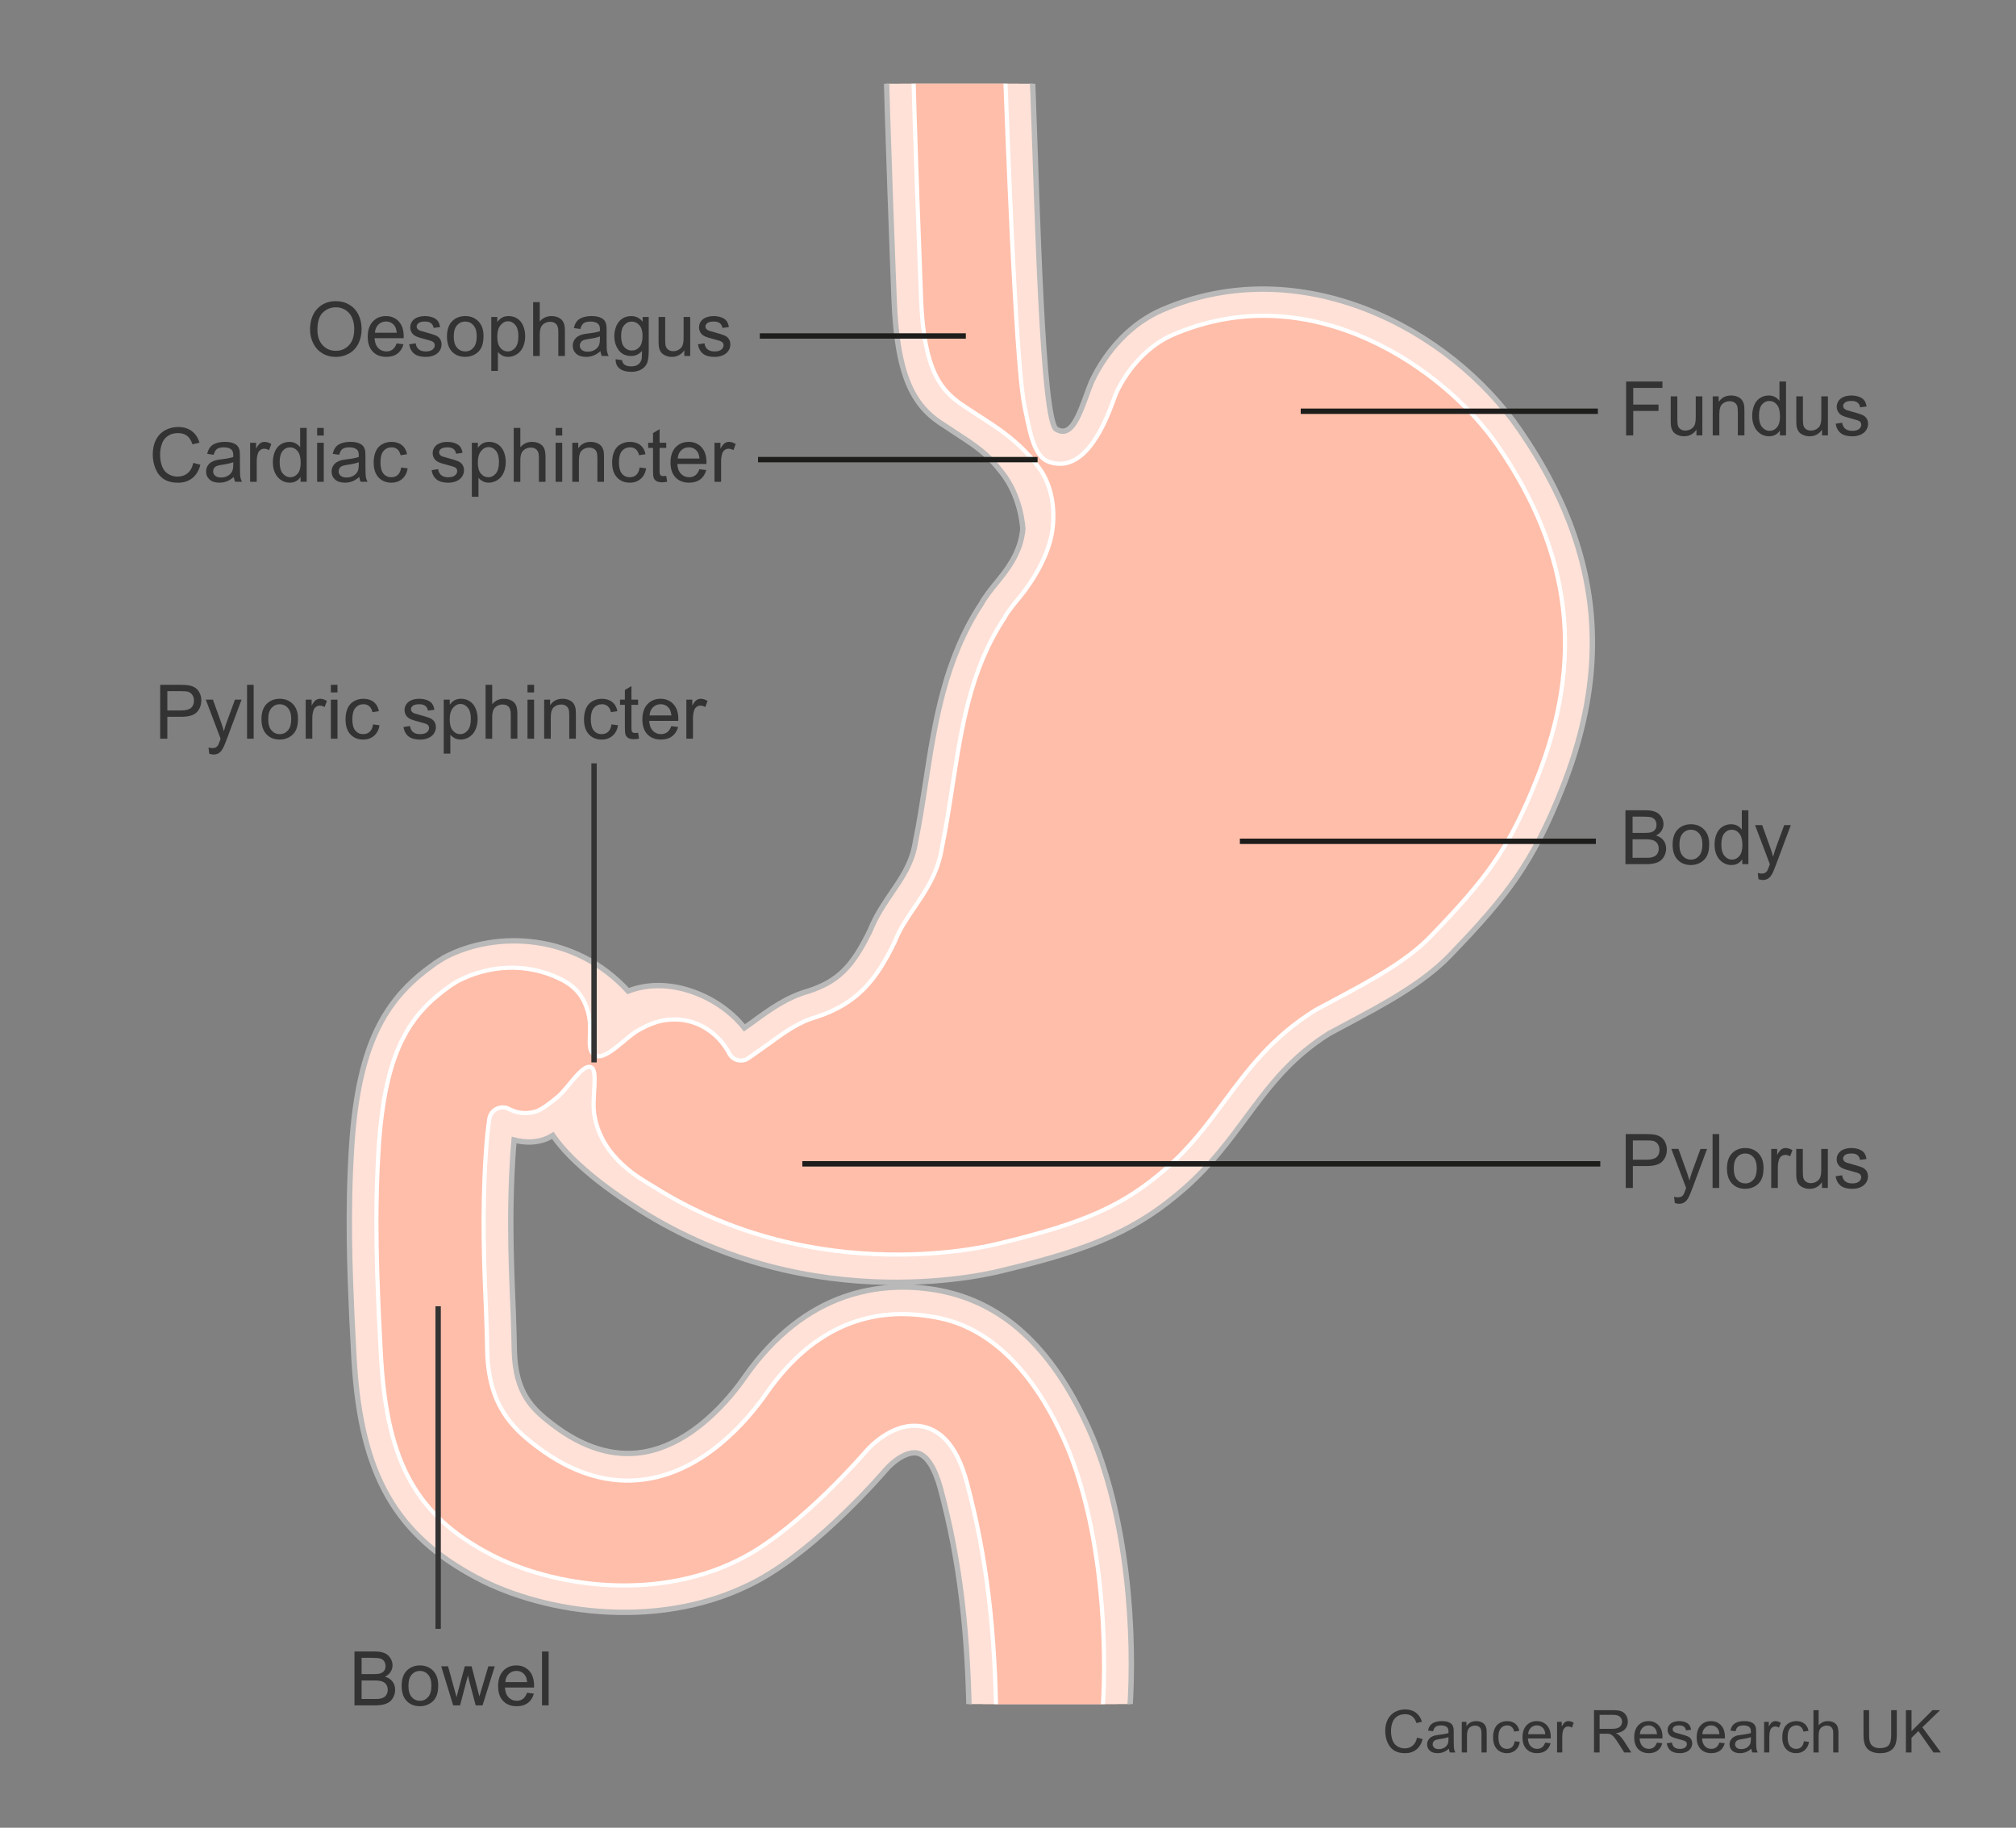 <?xml version="1.0" encoding="UTF-8"?>
<svg id="Layer_1" data-name="Layer 1" xmlns="http://www.w3.org/2000/svg" width="375" height="340" xmlns:xlink="http://www.w3.org/1999/xlink" viewBox="0 0 375 340">
  <rect x="0" y="0" width="375" height="340" fill="#808080" stroke="none"/>
  <defs>
    <style>
      .cls-1 {
        clip-path: url(#clippath);
      }

      .cls-2, .cls-3, .cls-4 {
        fill: none;
      }

      .cls-2, .cls-5, .cls-6 {
        stroke-width: 0px;
      }

      .cls-7 {
        fill: #ffe1d7;
        stroke: #b9b9b9;
      }

      .cls-3 {
        stroke: #333;
      }

      .cls-4 {
        stroke: #1d1d1b;
      }

      .cls-5 {
        fill: #333;
      }

      .cls-6, .cls-8 {
        fill: #ffbeaa;
      }

      .cls-8 {
        stroke: #fff;
        stroke-width: .776px;
      }
    </style>
    <clipPath id="clippath">
      <rect class="cls-2" x="14.07" y="15.575" width="319.034" height="301.425"/>
    </clipPath>
  </defs>
  <g class="cls-1">
    <path class="cls-6" d="m178.167,7.001c-9.765.133-10.81,3.905-10.81,3.905,0,17.189,1.29,24.394,1.563,32.425.061,1.796-.384,27.747,8.333,33.851,4.93,3.45,9.67,5.288,10.546,11.326.53,3.683,2.918,5.51,4.669,8.715,2.88,5.566-5.641,12.307-7.762,16.371-8.781,13.293-8.914,28.647-11.961,43.557-1.101,7.162-6.151,10.77-8.6,16.984-3.301,6.806-6.361,10.466-13.014,12.636-5.177,1.449-8.866,5.066-13.296,7.958-3.461-6.761-14.534-11.332-21.361-7.545l-.815-.413c-8.743-10.269-22.616-11.243-31.748-6.474l-1.469.919c-8.475,5.943-13.322,13.474-14.52,32.265-.781,12.231-.318,22.962.053,31.578.208,4.903.217,4.838.446,8.406,1.299,20.312,7.574,30.424,21.348,37.756,12.232,6.51,33.242,9.661,50.062.53,11.025-5.984,22.927-19.868,22.927-19.868,3.216-3.756,11.09-8.795,14.639,4.481,3.617,13.532,5.261,27.18,5.434,45.256.065,6.904,7.195,8.526,14.044,7.612,6.839-.911,10.215-4.032,10.732-10.915.915-12.141.101-35-7.413-51.597-8.774-19.38-19.948-23.236-26.804-24.337-11.576-1.85-23.439,1.822-32.855,15.304-4.728,6.774-19.604,24.3-39.221,9.34-4.318-3.293-7.903-6.79-8.165-15.646-.13-4.358.01-2.288-.209-7.394-.364-8.439-.769-18.012-.074-28.913.172-2.743.384-4.876.645-6.558h0c5.074,2.736,8.749,1.073,9.919-1.661,0,0,1.003,5.998,16.795,16.012,32.029,20.312,66.009,10.939,66.009,10.939,16.405-3.907,24.219-7.42,32.444-14.639,10.998-9.65,14.083-20.893,27.315-29.107,7.339-3.991,16.226-8.211,21.875-14.06,10.933-11.327,15.101-17.057,20.308-30.078,8.031-20.073,8.593-41.008-7.495-64.432-11.324-16.493-37.733-32.726-63.591-21.495-5.437,2.362-9.539,7.329-11.775,12.113-1.167,2.755-3.23,11.216-9.805,10.205l-1.534-1.336c-2.187-1.975-3.653-45.897-4.594-70.071,0,0-1.45-4.04-11.216-3.905Z"/>
    <path class="cls-7" d="m178.133,4.481h0c-11.092.152-12.945,4.82-13.205,5.754-.061.219-.092.445-.092.672,0,6.688,1.48,44.919,1.48,44.919.603,14.966,3.91,20.006,9.492,23.421,0,0,2.729,1.811,2.729,1.811,4.085,2.634,5.457,3.875,7.753,6.744,3.779,4.724,3.965,10.63,3.965,10.63-.343,3.544-1.936,6.352-4.509,9.492-1.31,1.598-2.545,3.108-3.273,4.505.04-.077.084-.151.131-.223-6.892,10.432-8.691,22.082-10.43,33.347-.566,3.654-1.149,7.431-1.898,11.094-.587,3.803-2.423,6.502-4.369,9.359-1.478,2.17-3.005,4.413-4.105,7.206.023-.059.049-.117.077-.176-3.349,6.901-6.041,9.551-11.528,11.339-4.064,1.136-7.287,3.498-10.404,5.782,0,0-.759.536-1.485,1.049-2.45-3.116-6.21-5.712-10.486-7.013-4.045-1.232-7.894-1.093-11.133.173-9.787-10.703-24.425-11.354-34.096-6.302-.06.031-.115.064-.171.098l-1.469.919c-8.775,6.149-14.406,13.985-15.699,34.24-.79,12.367-.324,23.168.051,31.847l.38,7.398.068,1.061c1.322,20.673,7.681,31.836,22.679,39.818,12.989,6.914,34.941,10.025,52.448.521,11.302-6.136,23.14-19.862,23.638-20.442,1.579-1.844,4.132-3.631,6.011-3.204,1.711.39,3.231,2.767,4.282,6.698,3.576,13.382,5.176,26.728,5.347,44.628.028,2.978,1.135,5.499,3.202,7.291,4.02,3.486,10.304,3.247,13.692,2.796,8.215-1.098,12.319-5.3,12.916-13.227,1.073-14.223-.282-36.594-7.63-52.823-6.959-15.37-16.348-23.802-28.702-25.786-9.809-1.566-23.899-.003-35.319,16.349-2.581,3.699-9.595,12.46-18.971,13.924-5.457.853-11.06-.879-16.656-5.146-3.924-2.991-6.944-5.9-7.174-13.716,0,0-.067-3.036-.067-3.036l-.144-4.394c-.216-5.033-.451-10.474-.451-16.382,0-3.881.1-7.962.374-12.261.075-1.178.158-2.203.248-3.164,2.439.637,4.351.349,5.661-.109.552-.192,1.064-.449,1.543-.746,2.116,3.08,6.573,7.775,16.043,13.783,32.596,20.67,66.598,11.632,68.03,11.237,16.75-3.986,24.895-7.682,33.435-15.175,4.858-4.261,8.204-8.782,11.443-13.151,4.269-5.765,8.307-11.206,15.508-15.686.181-.097,3.287-1.761,3.287-1.761,6.574-3.496,14.025-7.457,19.102-12.713,10.863-11.254,15.398-17.297,20.837-30.892,3.781-9.457,5.684-18.492,5.684-27.297,0-13.474-4.454-26.408-13.444-39.497-13.162-19.17-41.002-33.528-66.673-22.378-5.43,2.359-10.189,7.227-13.052,13.357-.039.085-.593,1.529-.593,1.529-1.641,4.476-3.079,8.931-5.899,7.299-2.69-1.045-3.613-42.133-4.377-62.215l-.264-6.845c-.011-.258-.06-.511-.146-.753-.342-.957-2.614-5.727-13.621-5.576Z"/>
    <path class="cls-8" d="m178.202,9.521h0c6.132-.084,8.152,1.569,8.689,2.171.041,1.11.235,6.156.235,6.156,2.033,53.457,3.172,56.412,3.73,59.087.787,3.78,1.573,8.032,4.252,8.977,6.955,2.456,10.78-8.106,12.063-11.605l.463-1.216c2.278-4.871,6.202-8.934,10.458-10.783,26.016-11.299,50.923,6.644,60.511,20.609,13.822,20.126,16.121,39.849,7.231,62.07-5.162,12.909-9.264,18.368-19.781,29.265-4.52,4.679-11.597,8.442-17.84,11.762l-3.423,1.834c-.049.025-.081.045-.127.073-8.042,4.991-12.56,11.089-16.93,16.988-3.08,4.155-6.267,8.457-10.72,12.363-7.924,6.955-15.253,10.245-31.365,14.084-.415.111-33.385,8.769-64.076-10.616-1.992-1.259-9.778-5.161-11.038-13.508-.48-3.177.809-8.14-.63-8.716-1.575-.629-4.252,3.938-6.142,5.513-1.645,1.372-3.052,2.368-3.937,2.679-1.27.443-3.215.617-5.121-.408-.72-.389-1.585-.402-2.317-.038-.732.364-1.243,1.062-1.368,1.87-.276,1.774-.495,3.995-.671,6.786-.708,11.11-.294,20.71.072,29.178l.139,4.227.069,3.137c.294,10,4.684,14.164,9.155,17.573,6.731,5.132,13.624,7.189,20.492,6.116,10.884-1.699,18.66-10.765,22.324-16.017,7.967-11.412,18.193-16.206,30.39-14.258,3.879.623,15.684,2.517,24.907,22.887,7.439,16.433,8.022,39.391,7.197,50.367-.415,5.498-2.733,7.832-8.557,8.609-4.271.568-7.905-.031-9.726-1.607-.971-.844-1.449-1.998-1.464-3.531-.175-18.349-1.825-32.07-5.517-45.883-1.606-5.993-4.307-9.462-8.036-10.311-4.203-.954-8.414,1.874-10.953,4.841-.117.134-11.737,13.603-22.216,19.292-15.87,8.617-35.839,5.759-47.676-.54-13.384-7.123-18.809-16.796-20.017-35.693l-.068-1.064-.375-7.287c-.221-5.145-.476-11.044-.476-17.559,0-4.327.112-8.923.421-13.751,1.168-18.322,5.816-25.007,13.45-30.36.011-.004.955-.595,1.24-.773,5.623-2.917,12.661-3.579,19.118-.396,2.663,1.312,4.355,3.122,5.19,6.324.944,3.623-.63,6.773,1.26,7.875,1.89,1.104,5.669-3.307,7.874-4.567,2.204-1.261,4.567-2.362,8.032-2.047,4.173.379,7.482,3.23,8.991,6.18.332.649.894,1.148,1.603,1.323.707.174,1.422.059,2.017-.362l3.714-2.616c2.88-2.111,5.601-4.106,8.886-5.025,7.792-2.538,11.242-7.037,14.602-13.962.027-.058.053-.116.076-.177.895-2.268,2.2-4.186,3.583-6.216,2.175-3.196,4.424-6.5,5.162-11.308.752-3.661,1.346-7.499,1.918-11.212,1.733-11.224,3.371-21.825,9.655-31.337.048-.072.091-.148.131-.224.489-.938,1.565-2.251,2.707-3.643,2.595-3.167,5.047-7.345,5.938-11.477.311-1.444,1.258-7.586-2.208-12.469-3.554-5.009-8.105-7.768-12.108-10.349l-2.57-1.704c-3.589-2.593-6.864-6.062-7.37-19.603,0,0-1.433-37.351-1.447-43.912.501-.541,2.388-2.001,8.321-2.082Z"/>
  </g>
  <g>
    <path class="cls-5" d="m263.588,323.239l1.042.263c-.219.856-.611,1.509-1.179,1.958s-1.262.675-2.082.675c-.848,0-1.538-.173-2.07-.519-.531-.346-.937-.847-1.214-1.501-.277-.656-.416-1.359-.416-2.111,0-.82.156-1.535.47-2.146s.76-1.074,1.338-1.392c.578-.316,1.215-.475,1.909-.475.788,0,1.45.2,1.987.602.537.4.911.965,1.123,1.691l-1.026.242c-.183-.573-.447-.99-.795-1.252s-.784-.393-1.311-.393c-.605,0-1.111.146-1.518.436s-.691.68-.856,1.168c-.165.489-.247.993-.247,1.512,0,.67.098,1.255.293,1.754.195.5.498.873.91,1.12s.857.37,1.337.37c.584,0,1.078-.168,1.482-.504.405-.337.679-.837.822-1.499Z"/>
    <path class="cls-5" d="m269.513,325.297c-.358.304-.703.519-1.034.645-.331.125-.687.188-1.065.188-.627,0-1.108-.153-1.445-.459-.337-.307-.505-.697-.505-1.174,0-.279.063-.534.19-.766.127-.23.294-.416.5-.556s.438-.245.695-.317c.189-.05.477-.098.859-.145.78-.093,1.355-.204,1.725-.333.003-.133.005-.217.005-.253,0-.394-.091-.671-.274-.832-.246-.219-.613-.328-1.101-.328-.455,0-.79.08-1.007.239s-.377.441-.48.847l-.945-.129c.086-.405.227-.731.424-.98s.481-.44.854-.575c.373-.134.805-.201,1.295-.201.487,0,.883.058,1.188.172.304.114.527.259.671.433s.243.393.301.658c.032.164.048.461.048.891v1.289c0,.899.021,1.468.062,1.706s.122.466.244.685h-1.01c-.101-.2-.165-.436-.193-.703Zm-.08-2.16c-.352.144-.878.266-1.58.365-.396.058-.678.122-.843.193-.165.072-.292.177-.382.314-.089.138-.134.291-.134.459,0,.258.098.473.293.645s.48.258.856.258c.372,0,.703-.081.994-.244.289-.163.503-.386.639-.668.104-.219.156-.541.156-.967v-.355Z"/>
    <path class="cls-5" d="m271.907,326v-5.704h.871v.812c.418-.627,1.023-.94,1.814-.94.344,0,.66.062.948.186.288.123.504.285.647.485.144.201.243.439.301.715.036.179.054.492.054.939v3.508h-.967v-3.47c0-.394-.038-.688-.112-.884-.076-.195-.209-.351-.4-.467s-.416-.175-.674-.175c-.412,0-.768.131-1.066.392-.299.262-.449.758-.449,1.488v3.115h-.967Z"/>
    <path class="cls-5" d="m281.747,323.91l.951.124c-.104.655-.37,1.168-.798,1.539-.428.37-.954.556-1.577.556-.78,0-1.407-.255-1.882-.766-.475-.51-.712-1.241-.712-2.193,0-.616.102-1.155.307-1.617.203-.462.515-.809.932-1.039.417-.231.871-.347,1.361-.347.619,0,1.126.156,1.52.47.395.313.646.759.758,1.335l-.939.146c-.09-.384-.248-.672-.476-.865s-.503-.29-.825-.29c-.486,0-.882.175-1.187.523-.305.35-.456.901-.456,1.657,0,.767.146,1.323.439,1.67.294.348.678.521,1.15.521.379,0,.696-.116.95-.35.254-.232.415-.59.483-1.074Z"/>
    <path class="cls-5" d="m287.43,324.163l.999.124c-.157.583-.449,1.036-.875,1.358-.427.322-.971.483-1.633.483-.835,0-1.496-.257-1.985-.771-.488-.514-.733-1.234-.733-2.162,0-.96.248-1.704.742-2.234s1.135-.795,1.922-.795c.764,0,1.387.26,1.869.778.484.52.726,1.25.726,2.191,0,.058-.002.144-.005.258h-4.254c.035.627.213,1.107.531,1.439.318.334.716.5,1.192.5.354,0,.657-.093.907-.279.251-.187.45-.483.597-.892Zm-3.175-1.563h3.186c-.043-.479-.165-.839-.365-1.079-.308-.372-.707-.559-1.197-.559-.444,0-.817.148-1.12.446-.303.297-.47.694-.503,1.191Z"/>
    <path class="cls-5" d="m289.633,326v-5.704h.869v.864c.223-.404.428-.671.615-.8.188-.129.395-.193.621-.193.325,0,.656.104.993.312l-.333.896c-.236-.139-.473-.209-.709-.209-.211,0-.401.063-.569.19s-.288.304-.36.529c-.107.344-.16.72-.16,1.128v2.986h-.967Z"/>
    <path class="cls-5" d="m296.503,326v-7.874h3.49c.702,0,1.236.07,1.602.212s.656.392.875.75c.219.357.328.753.328,1.187,0,.559-.182,1.029-.543,1.413-.361.383-.92.626-1.676.73.275.132.485.263.629.392.304.279.592.628.864,1.048l1.37,2.143h-1.311l-1.043-1.639c-.304-.473-.555-.834-.752-1.084-.196-.251-.373-.427-.528-.527-.156-.1-.314-.17-.476-.209-.118-.025-.312-.037-.58-.037h-1.209v3.496h-1.041Zm1.041-4.398h2.24c.477,0,.849-.05,1.117-.148s.473-.256.612-.473.21-.452.21-.706c0-.372-.136-.679-.406-.919-.271-.239-.697-.359-1.281-.359h-2.492v2.605Z"/>
    <path class="cls-5" d="m308.211,324.163l.999.124c-.157.583-.449,1.036-.875,1.358-.427.322-.971.483-1.633.483-.835,0-1.496-.257-1.985-.771-.488-.514-.733-1.234-.733-2.162,0-.96.248-1.704.742-2.234s1.135-.795,1.922-.795c.764,0,1.387.26,1.869.778.484.52.726,1.25.726,2.191,0,.058-.002.144-.005.258h-4.254c.035.627.213,1.107.531,1.439.318.334.716.5,1.192.5.354,0,.657-.093.907-.279.251-.187.45-.483.597-.892Zm-3.175-1.563h3.186c-.043-.479-.165-.839-.365-1.079-.308-.372-.707-.559-1.197-.559-.444,0-.817.148-1.12.446-.303.297-.47.694-.503,1.191Z"/>
    <path class="cls-5" d="m310.036,324.297l.957-.15c.053.384.203.678.448.881.245.205.588.307,1.028.307.444,0,.773-.091.988-.271s.322-.393.322-.637c0-.218-.095-.39-.285-.516-.132-.086-.461-.194-.988-.327-.709-.179-1.2-.334-1.474-.465-.274-.131-.481-.312-.623-.542-.142-.231-.212-.486-.212-.766,0-.254.058-.489.174-.706s.275-.396.476-.54c.15-.111.355-.205.615-.282s.538-.115.835-.115c.447,0,.841.064,1.179.193.339.129.589.304.749.523.162.221.272.515.334.884l-.945.129c-.043-.294-.168-.522-.374-.688s-.497-.247-.872-.247c-.444,0-.762.073-.951.22-.189.147-.285.319-.285.516,0,.126.04.238.119.339.078.104.202.189.37.258.097.036.382.118.854.247.684.183,1.16.332,1.431.448s.482.286.637.508.231.498.231.827c0,.322-.095.626-.282.91-.188.285-.46.505-.813.661-.355.155-.756.233-1.203.233-.742,0-1.307-.154-1.695-.462s-.637-.765-.744-1.37Z"/>
    <path class="cls-5" d="m319.828,324.163l.999.124c-.157.583-.449,1.036-.875,1.358-.427.322-.971.483-1.633.483-.835,0-1.496-.257-1.985-.771-.488-.514-.733-1.234-.733-2.162,0-.96.248-1.704.742-2.234s1.135-.795,1.922-.795c.764,0,1.387.26,1.869.778.484.52.726,1.25.726,2.191,0,.058-.002.144-.005.258h-4.254c.035.627.213,1.107.531,1.439.318.334.716.5,1.192.5.354,0,.657-.093.907-.279.251-.187.45-.483.597-.892Zm-3.175-1.563h3.186c-.043-.479-.165-.839-.365-1.079-.308-.372-.707-.559-1.197-.559-.444,0-.817.148-1.12.446-.303.297-.47.694-.503,1.191Z"/>
    <path class="cls-5" d="m325.764,325.297c-.358.304-.703.519-1.034.645-.331.125-.687.188-1.065.188-.627,0-1.108-.153-1.445-.459-.337-.307-.505-.697-.505-1.174,0-.279.063-.534.19-.766.127-.23.294-.416.5-.556s.438-.245.695-.317c.189-.05.477-.098.859-.145.78-.093,1.355-.204,1.725-.333.003-.133.005-.217.005-.253,0-.394-.091-.671-.274-.832-.246-.219-.613-.328-1.101-.328-.455,0-.79.08-1.007.239s-.377.441-.48.847l-.945-.129c.086-.405.227-.731.424-.98s.481-.44.854-.575c.373-.134.805-.201,1.295-.201.487,0,.883.058,1.188.172.304.114.527.259.671.433s.243.393.301.658c.032.164.048.461.048.891v1.289c0,.899.021,1.468.062,1.706s.122.466.244.685h-1.01c-.101-.2-.165-.436-.193-.703Zm-.08-2.16c-.352.144-.878.266-1.58.365-.396.058-.678.122-.843.193-.165.072-.292.177-.382.314-.089.138-.134.291-.134.459,0,.258.098.473.293.645s.48.258.856.258c.372,0,.703-.081.994-.244.289-.163.503-.386.639-.668.104-.219.156-.541.156-.967v-.355Z"/>
    <path class="cls-5" d="m328.149,326v-5.704h.869v.864c.223-.404.428-.671.615-.8.188-.129.395-.193.621-.193.325,0,.656.104.993.312l-.333.896c-.236-.139-.473-.209-.709-.209-.211,0-.401.063-.569.19s-.288.304-.36.529c-.107.344-.16.72-.16,1.128v2.986h-.967Z"/>
    <path class="cls-5" d="m335.544,323.91l.951.124c-.104.655-.37,1.168-.798,1.539-.428.37-.954.556-1.577.556-.78,0-1.407-.255-1.882-.766-.475-.51-.712-1.241-.712-2.193,0-.616.102-1.155.307-1.617.203-.462.515-.809.932-1.039.417-.231.871-.347,1.361-.347.619,0,1.126.156,1.52.47.395.313.646.759.758,1.335l-.939.146c-.09-.384-.248-.672-.476-.865s-.503-.29-.825-.29c-.486,0-.882.175-1.187.523-.305.35-.456.901-.456,1.657,0,.767.146,1.323.439,1.67.294.348.678.521,1.15.521.379,0,.696-.116.95-.35.254-.232.415-.59.483-1.074Z"/>
    <path class="cls-5" d="m337.321,326v-7.874h.967v2.825c.451-.522,1.021-.784,1.709-.784.422,0,.789.083,1.101.25.312.166.534.396.669.69.134.293.201.719.201,1.277v3.615h-.967v-3.615c0-.482-.104-.835-.314-1.055-.209-.221-.506-.33-.889-.33-.286,0-.556.074-.809.223-.252.148-.432.35-.539.604-.107.255-.162.605-.162,1.053v3.121h-.967Z"/>
    <path class="cls-5" d="m351.786,318.126h1.042v4.55c0,.791-.09,1.419-.269,1.885s-.502.844-.97,1.136c-.467.292-1.08.438-1.839.438-.738,0-1.342-.128-1.811-.382s-.804-.622-1.004-1.104c-.201-.481-.301-1.14-.301-1.974v-4.55h1.041v4.544c0,.684.064,1.188.191,1.512s.346.574.655.75c.31.175.688.263,1.136.263.767,0,1.312-.174,1.639-.521.325-.348.488-1.016.488-2.004v-4.544Z"/>
    <path class="cls-5" d="m354.521,326v-7.874h1.042v3.905l3.91-3.905h1.412l-3.303,3.19,3.448,4.684h-1.375l-2.804-3.985-1.289,1.257v2.729h-1.042Z"/>
  </g>
  <g>
    <path class="cls-5" d="m65.933,317.234v-10.021h3.76c.766,0,1.38.102,1.842.305.463.202.825.515,1.088.936.262.422.393.863.393,1.323,0,.429-.116.832-.349,1.21s-.583.684-1.053.916c.606.178,1.072.48,1.397.909.326.429.489.935.489,1.518,0,.47-.099.905-.298,1.31-.197.402-.442.714-.734.933s-.657.384-1.098.495c-.439.112-.979.168-1.616.168h-3.821Zm1.326-5.811h2.167c.588,0,1.01-.039,1.265-.116.337-.101.592-.267.762-.499.172-.232.257-.524.257-.875,0-.333-.08-.625-.239-.879-.159-.252-.388-.426-.684-.52-.296-.093-.805-.14-1.524-.14h-2.003v3.028Zm0,4.628h2.495c.429,0,.729-.016.902-.048.306-.055.561-.146.766-.273s.374-.313.506-.557c.132-.244.198-.525.198-.845,0-.374-.096-.698-.287-.974-.191-.276-.457-.47-.797-.582-.339-.111-.828-.167-1.466-.167h-2.317v3.445Z"/>
    <path class="cls-5" d="m74.71,313.604c0-1.345.374-2.34,1.121-2.987.624-.538,1.386-.807,2.283-.807.998,0,1.813.327,2.447.98.634.654.95,1.558.95,2.711,0,.935-.14,1.669-.421,2.205-.279.535-.688.951-1.223,1.247-.536.296-1.12.444-1.754.444-1.017,0-1.838-.326-2.465-.978-.626-.651-.939-1.591-.939-2.816Zm1.265,0c0,.93.203,1.626.608,2.089.405.462.916.693,1.531.693.61,0,1.119-.232,1.524-.697s.608-1.174.608-2.126c0-.897-.204-1.578-.611-2.04-.408-.463-.915-.694-1.521-.694-.615,0-1.126.23-1.531.69s-.608,1.155-.608,2.085Z"/>
    <path class="cls-5" d="m84.294,317.234l-2.222-7.26h1.271l1.155,4.19.431,1.559c.019-.077.144-.576.376-1.497l1.155-4.252h1.265l1.087,4.211.362,1.388.417-1.401,1.244-4.197h1.196l-2.27,7.26h-1.278l-1.155-4.348-.28-1.237-1.47,5.585h-1.285Z"/>
    <path class="cls-5" d="m98.034,314.896l1.271.157c-.2.743-.572,1.319-1.114,1.729s-1.235.615-2.078.615c-1.062,0-1.903-.327-2.526-.98-.621-.654-.933-1.571-.933-2.752,0-1.222.314-2.169.943-2.844s1.444-1.012,2.447-1.012c.971,0,1.764.33,2.379.991s.923,1.591.923,2.789c0,.073-.002.183-.007.328h-5.414c.046.798.271,1.408.677,1.832s.911.636,1.518.636c.451,0,.836-.118,1.155-.355s.572-.615.759-1.135Zm-4.04-1.989h4.054c-.055-.61-.21-1.068-.465-1.374-.392-.474-.9-.711-1.524-.711-.565,0-1.04.189-1.425.567-.386.378-.599.884-.64,1.518Z"/>
    <path class="cls-5" d="m100.823,317.234v-10.021h1.23v10.021h-1.23Z"/>
  </g>
  <g>
    <path class="cls-5" d="m302.474,80.995v-10.021h6.761v1.183h-5.435v3.104h4.703v1.183h-4.703v4.553h-1.326Z"/>
    <path class="cls-5" d="m315.558,80.995v-1.066c-.565.82-1.333,1.23-2.304,1.23-.429,0-.828-.082-1.199-.246-.372-.164-.647-.37-.828-.619-.18-.249-.306-.553-.379-.913-.05-.242-.075-.625-.075-1.148v-4.498h1.23v4.026c0,.643.025,1.076.075,1.299.077.324.241.578.492.762s.561.277.93.277.716-.095,1.039-.284.553-.447.688-.772c.134-.326.201-.799.201-1.418v-3.89h1.23v7.26h-1.101Z"/>
    <path class="cls-5" d="m318.586,80.995v-7.26h1.107v1.032c.533-.797,1.304-1.196,2.311-1.196.438,0,.84.079,1.206.236.367.157.642.363.824.619s.31.558.383.909c.046.228.068.626.068,1.196v4.464h-1.23v-4.416c0-.501-.048-.876-.144-1.125s-.266-.447-.509-.595c-.244-.148-.53-.222-.858-.222-.524,0-.977.167-1.356.499-.381.333-.571.964-.571,1.894v3.965h-1.23Z"/>
    <path class="cls-5" d="m331.082,80.995v-.916c-.46.72-1.137,1.08-2.03,1.08-.579,0-1.11-.16-1.597-.479-.484-.319-.861-.765-1.127-1.336-.268-.572-.4-1.229-.4-1.972,0-.725.121-1.382.362-1.972s.604-1.042,1.087-1.357,1.023-.472,1.62-.472c.438,0,.827.092,1.169.277s.62.425.834.721v-3.596h1.224v10.021h-1.142Zm-3.89-3.623c0,.93.196,1.625.588,2.085s.854.69,1.388.69c.538,0,.994-.22,1.371-.66.375-.44.563-1.111.563-2.013,0-.994-.191-1.723-.574-2.188s-.854-.697-1.415-.697c-.547,0-1.004.223-1.371.67-.366.447-.55,1.151-.55,2.112Z"/>
    <path class="cls-5" d="m338.916,80.995v-1.066c-.565.82-1.333,1.23-2.304,1.23-.429,0-.828-.082-1.199-.246-.372-.164-.647-.37-.828-.619-.18-.249-.306-.553-.379-.913-.05-.242-.075-.625-.075-1.148v-4.498h1.23v4.026c0,.643.025,1.076.075,1.299.077.324.241.578.492.762s.561.277.93.277.716-.095,1.039-.284.553-.447.688-.772c.134-.326.201-.799.201-1.418v-3.89h1.23v7.26h-1.101Z"/>
    <path class="cls-5" d="m341.452,78.828l1.217-.191c.068.488.259.861.571,1.121.312.26.748.39,1.309.39.565,0,.984-.115,1.258-.345s.41-.5.41-.81c0-.278-.121-.497-.362-.656-.169-.109-.588-.249-1.258-.417-.902-.228-1.528-.425-1.876-.591-.35-.167-.613-.396-.793-.69-.181-.294-.271-.619-.271-.974,0-.324.074-.623.222-.899.148-.276.351-.505.605-.687.191-.141.452-.261.783-.359.33-.098.685-.147,1.062-.147.569,0,1.07.082,1.5.246.432.164.749.386.954.667s.347.655.424,1.125l-1.203.164c-.055-.374-.213-.666-.476-.875-.262-.209-.632-.314-1.11-.314-.565,0-.969.093-1.21.28s-.362.406-.362.656c0,.16.05.303.15.431.101.132.258.242.472.328.123.045.485.15,1.087.314.87.232,1.478.423,1.821.571.345.148.614.363.811.646s.294.633.294,1.053c0,.41-.12.796-.358,1.159-.24.362-.585.643-1.036.841s-.962.297-1.531.297c-.943,0-1.662-.196-2.157-.588-.494-.392-.81-.973-.946-1.743Z"/>
  </g>
  <line class="cls-4" x1="241.951" y1="76.5" x2="297.225" y2="76.5"/>
  <g>
    <path class="cls-5" d="m302.351,160.753v-10.021h3.76c.766,0,1.38.102,1.842.304.463.203.825.515,1.088.937.262.421.393.862.393,1.323,0,.428-.116.832-.349,1.21s-.583.684-1.053.916c.606.178,1.072.481,1.397.909.326.428.489.934.489,1.518,0,.469-.099.906-.298,1.309-.197.403-.442.714-.734.933s-.657.384-1.098.496c-.439.112-.979.167-1.616.167h-3.821Zm1.326-5.811h2.167c.588,0,1.01-.039,1.265-.116.337-.1.592-.267.762-.499.172-.232.257-.524.257-.875,0-.333-.08-.625-.239-.878s-.388-.426-.684-.52-.805-.14-1.524-.14h-2.003v3.028Zm0,4.628h2.495c.429,0,.729-.016.902-.048.306-.055.561-.146.766-.273s.374-.313.506-.557.198-.525.198-.844c0-.374-.096-.698-.287-.974s-.457-.469-.797-.581c-.339-.112-.828-.167-1.466-.167h-2.317v3.445Z"/>
    <path class="cls-5" d="m311.128,157.124c0-1.344.374-2.34,1.121-2.987.624-.538,1.386-.807,2.283-.807.998,0,1.813.327,2.447.981s.95,1.558.95,2.71c0,.934-.14,1.669-.421,2.205-.279.536-.688.951-1.223,1.248-.536.296-1.12.444-1.754.444-1.017,0-1.838-.326-2.465-.978-.626-.652-.939-1.59-.939-2.816Zm1.265,0c0,.93.203,1.626.608,2.088s.916.694,1.531.694c.61,0,1.119-.232,1.524-.697s.608-1.173.608-2.126c0-.898-.204-1.578-.611-2.041-.408-.462-.915-.694-1.521-.694-.615,0-1.126.23-1.531.69s-.608,1.155-.608,2.085Z"/>
    <path class="cls-5" d="m324.082,160.753v-.916c-.46.72-1.137,1.08-2.03,1.08-.579,0-1.11-.16-1.597-.479-.484-.319-.861-.765-1.127-1.336-.268-.572-.4-1.229-.4-1.972,0-.725.121-1.382.362-1.972s.604-1.042,1.087-1.357,1.023-.472,1.62-.472c.438,0,.827.092,1.169.277s.62.425.834.721v-3.596h1.224v10.021h-1.142Zm-3.89-3.623c0,.93.196,1.625.588,2.085s.854.69,1.388.69c.538,0,.994-.22,1.371-.66.375-.44.563-1.111.563-2.013,0-.994-.191-1.723-.574-2.188s-.854-.697-1.415-.697c-.547,0-1.004.223-1.371.67-.366.447-.55,1.151-.55,2.112Z"/>
    <path class="cls-5" d="m327.104,163.549l-.137-1.155c.269.073.504.109.704.109.273,0,.492-.045.656-.137s.299-.219.403-.383c.077-.123.203-.428.376-.916.022-.068.06-.168.109-.301l-2.755-7.273h1.326l1.511,4.204c.196.533.371,1.094.526,1.682.142-.565.31-1.117.506-1.654l1.552-4.231h1.23l-2.762,7.383c-.296.797-.526,1.347-.69,1.647-.219.406-.47.703-.752.892s-.62.284-1.012.284c-.237,0-.501-.05-.793-.15Z"/>
  </g>
  <line class="cls-4" x1="230.629" y1="156.5" x2="296.85" y2="156.5"/>
  <g>
    <path class="cls-5" d="m302.405,220.985v-10.021h3.78c.665,0,1.174.032,1.524.096.492.082.904.238,1.237.469.333.229.601.552.804.967.202.415.304.87.304,1.367,0,.853-.271,1.573-.813,2.164-.542.59-1.522.885-2.939.885h-2.57v4.074h-1.326Zm1.326-5.257h2.591c.856,0,1.465-.159,1.825-.479s.54-.768.54-1.347c0-.419-.106-.778-.317-1.076-.213-.299-.491-.496-.838-.592-.224-.06-.636-.089-1.237-.089h-2.563v3.582Z"/>
    <path class="cls-5" d="m311.531,223.781l-.137-1.155c.269.073.504.109.704.109.273,0,.492-.046.656-.137s.299-.219.403-.383c.077-.123.203-.429.376-.916.022-.068.06-.169.109-.301l-2.755-7.273h1.326l1.511,4.204c.196.533.371,1.094.526,1.682.142-.565.31-1.116.506-1.654l1.552-4.231h1.23l-2.762,7.383c-.296.798-.526,1.347-.69,1.647-.219.405-.47.703-.752.892-.282.189-.62.284-1.012.284-.237,0-.501-.05-.793-.15Z"/>
    <path class="cls-5" d="m318.559,220.985v-10.021h1.23v10.021h-1.23Z"/>
    <path class="cls-5" d="m321.238,217.355c0-1.345.374-2.34,1.121-2.987.624-.538,1.386-.807,2.283-.807.998,0,1.813.327,2.447.98.634.654.95,1.558.95,2.711,0,.935-.14,1.669-.421,2.205-.279.535-.688.951-1.223,1.247-.536.296-1.12.444-1.754.444-1.017,0-1.838-.326-2.465-.978-.626-.651-.939-1.591-.939-2.816Zm1.265,0c0,.93.203,1.626.608,2.089.405.462.916.693,1.531.693.61,0,1.119-.232,1.524-.697s.608-1.174.608-2.126c0-.897-.204-1.578-.611-2.04-.408-.463-.915-.694-1.521-.694-.615,0-1.126.23-1.531.69s-.608,1.155-.608,2.085Z"/>
    <path class="cls-5" d="m329.469,220.985v-7.26h1.107v1.101c.282-.515.544-.854.782-1.019.24-.164.503-.246.79-.246.415,0,.836.132,1.265.396l-.424,1.142c-.301-.178-.602-.267-.902-.267-.269,0-.511.081-.725.242-.214.162-.367.387-.458.674-.137.438-.205.916-.205,1.436v3.801h-1.23Z"/>
    <path class="cls-5" d="m338.902,220.985v-1.066c-.565.82-1.333,1.23-2.304,1.23-.429,0-.828-.082-1.199-.246-.372-.164-.647-.37-.828-.619-.18-.248-.306-.552-.379-.912-.05-.241-.075-.624-.075-1.148v-4.498h1.23v4.026c0,.643.025,1.075.075,1.299.077.323.241.577.492.763.251.184.561.276.93.276s.716-.095,1.039-.284c.323-.188.553-.446.688-.771.134-.326.201-.799.201-1.419v-3.89h1.23v7.26h-1.101Z"/>
    <path class="cls-5" d="m341.438,218.818l1.217-.191c.068.487.259.861.571,1.121.312.26.748.39,1.309.39.565,0,.984-.115,1.258-.346.273-.229.41-.5.41-.81,0-.278-.121-.497-.362-.656-.169-.109-.588-.248-1.258-.417-.902-.228-1.528-.425-1.876-.592-.35-.166-.613-.396-.793-.689-.181-.295-.271-.619-.271-.975,0-.323.074-.623.222-.898.148-.276.351-.505.605-.688.191-.142.452-.261.783-.359.33-.098.685-.146,1.062-.146.569,0,1.07.082,1.5.246.432.164.749.387.954.666.205.281.347.655.424,1.125l-1.203.164c-.055-.374-.213-.665-.476-.875-.262-.21-.632-.314-1.11-.314-.565,0-.969.094-1.21.28s-.362.405-.362.656c0,.159.05.303.15.431.101.132.258.241.472.328.123.046.485.15,1.087.314.87.232,1.478.423,1.821.57.345.148.614.364.811.646s.294.634.294,1.053c0,.41-.12.797-.358,1.158-.24.363-.585.643-1.036.842-.451.197-.962.297-1.531.297-.943,0-1.662-.196-2.157-.588-.494-.392-.81-.973-.946-1.743Z"/>
  </g>
  <line class="cls-4" x1="149.245" y1="216.5" x2="297.671" y2="216.5"/>
  <g>
    <path class="cls-5" d="m35.949,86.111l1.326.335c-.278,1.089-.778,1.92-1.5,2.492-.723.572-1.605.858-2.649.858-1.08,0-1.958-.22-2.636-.66-.676-.44-1.191-1.077-1.545-1.911-.353-.834-.529-1.729-.529-2.687,0-1.043.199-1.954.598-2.731.399-.777.967-1.367,1.703-1.771.735-.403,1.546-.605,2.43-.605,1.003,0,1.846.255,2.529.766s1.16,1.228,1.429,2.153l-1.306.308c-.232-.729-.569-1.26-1.012-1.593s-.998-.499-1.668-.499c-.771,0-1.414.185-1.932.554-.517.369-.88.865-1.09,1.487s-.314,1.264-.314,1.924c0,.852.124,1.596.373,2.232.248.636.634,1.111,1.158,1.425s1.092.472,1.702.472c.743,0,1.372-.214,1.887-.643s.863-1.064,1.046-1.907Z"/>
    <path class="cls-5" d="m43.489,88.729c-.456.387-.895.661-1.316.82-.421.16-.873.239-1.356.239-.798,0-1.41-.195-1.839-.584s-.643-.888-.643-1.494c0-.355.081-.68.242-.974.162-.294.374-.53.637-.708.262-.178.557-.312.885-.403.241-.064.606-.125,1.094-.185.993-.119,1.725-.26,2.194-.424.005-.168.007-.276.007-.321,0-.501-.116-.854-.349-1.06-.314-.278-.781-.417-1.401-.417-.579,0-1.006.102-1.281.304-.276.203-.48.562-.612,1.077l-1.203-.164c.109-.515.289-.931.54-1.248s.613-.561,1.087-.731,1.023-.256,1.647-.256c.62,0,1.123.073,1.511.219s.672.329.854.55.31.5.383.837c.041.209.062.588.062,1.135v1.641c0,1.144.026,1.867.079,2.17.052.303.155.594.311.872h-1.285c-.128-.255-.21-.554-.246-.896Zm-.103-2.748c-.446.182-1.116.337-2.01.465-.506.073-.863.155-1.073.246s-.371.225-.485.4-.171.37-.171.584c0,.328.124.602.373.82.248.219.611.328,1.09.328.474,0,.896-.104,1.265-.311s.641-.491.813-.851c.132-.278.198-.688.198-1.23v-.451Z"/>
    <path class="cls-5" d="m46.524,89.625v-7.26h1.107v1.101c.282-.515.544-.854.782-1.019.24-.164.503-.246.79-.246.415,0,.836.132,1.265.396l-.424,1.142c-.301-.178-.602-.267-.902-.267-.269,0-.511.081-.725.243s-.367.386-.458.673c-.137.438-.205.916-.205,1.436v3.801h-1.23Z"/>
    <path class="cls-5" d="m55.91,89.625v-.916c-.46.72-1.137,1.08-2.03,1.08-.579,0-1.11-.16-1.597-.479-.484-.319-.861-.765-1.127-1.336-.268-.572-.4-1.229-.4-1.972,0-.725.121-1.382.362-1.972s.604-1.042,1.087-1.357,1.023-.472,1.62-.472c.438,0,.827.092,1.169.277s.62.425.834.721v-3.596h1.224v10.021h-1.142Zm-3.89-3.623c0,.93.196,1.625.588,2.085s.854.69,1.388.69c.538,0,.994-.22,1.371-.66.375-.44.563-1.111.563-2.013,0-.994-.191-1.723-.574-2.188s-.854-.697-1.415-.697c-.547,0-1.004.223-1.371.67-.366.447-.55,1.151-.55,2.112Z"/>
    <path class="cls-5" d="m58.993,81.018v-1.415h1.23v1.415h-1.23Zm0,8.606v-7.26h1.23v7.26h-1.23Z"/>
    <path class="cls-5" d="m66.834,88.729c-.456.387-.895.661-1.316.82-.421.16-.873.239-1.356.239-.798,0-1.41-.195-1.839-.584s-.643-.888-.643-1.494c0-.355.081-.68.242-.974.162-.294.374-.53.637-.708.262-.178.557-.312.885-.403.241-.064.606-.125,1.094-.185.993-.119,1.725-.26,2.194-.424.005-.168.007-.276.007-.321,0-.501-.116-.854-.349-1.06-.314-.278-.781-.417-1.401-.417-.579,0-1.006.102-1.281.304-.276.203-.48.562-.612,1.077l-1.203-.164c.109-.515.289-.931.54-1.248s.613-.561,1.087-.731,1.023-.256,1.647-.256c.62,0,1.123.073,1.511.219s.672.329.854.55.31.5.383.837c.041.209.062.588.062,1.135v1.641c0,1.144.026,1.867.079,2.17.052.303.155.594.311.872h-1.285c-.128-.255-.21-.554-.246-.896Zm-.103-2.748c-.446.182-1.116.337-2.01.465-.506.073-.863.155-1.073.246s-.371.225-.485.4-.171.37-.171.584c0,.328.124.602.373.82.248.219.611.328,1.09.328.474,0,.896-.104,1.265-.311s.641-.491.813-.851c.132-.278.198-.688.198-1.23v-.451Z"/>
    <path class="cls-5" d="m74.62,86.965l1.21.157c-.132.834-.471,1.487-1.015,1.958-.545.472-1.214.708-2.007.708-.993,0-1.792-.325-2.396-.974-.604-.649-.906-1.58-.906-2.792,0-.784.13-1.47.39-2.058s.655-1.029,1.187-1.323c.53-.294,1.108-.441,1.732-.441.788,0,1.434.199,1.935.598s.822.965.964,1.699l-1.196.185c-.114-.488-.315-.854-.604-1.101-.29-.246-.64-.369-1.05-.369-.62,0-1.123.222-1.511.667s-.581,1.147-.581,2.109c0,.975.187,1.684.561,2.126s.861.663,1.463.663c.483,0,.887-.148,1.21-.444s.528-.752.615-1.367Z"/>
    <path class="cls-5" d="m80.28,87.458l1.217-.191c.068.488.259.861.571,1.121.312.26.748.39,1.309.39.565,0,.984-.115,1.258-.345s.41-.5.41-.81c0-.278-.121-.497-.362-.656-.169-.109-.588-.249-1.258-.417-.902-.228-1.528-.425-1.876-.591-.35-.167-.613-.396-.793-.69-.181-.294-.271-.619-.271-.974,0-.324.074-.623.222-.899.148-.276.351-.505.605-.687.191-.141.452-.261.783-.359.33-.098.685-.147,1.062-.147.569,0,1.07.082,1.5.246.432.164.749.386.954.667s.347.655.424,1.125l-1.203.164c-.055-.374-.213-.666-.476-.875-.262-.209-.632-.314-1.11-.314-.565,0-.969.093-1.21.28s-.362.406-.362.656c0,.16.05.303.15.431.101.132.258.242.472.328.123.045.485.15,1.087.314.87.232,1.478.423,1.821.571.345.148.614.363.811.646s.294.633.294,1.053c0,.41-.12.796-.358,1.159-.24.362-.585.643-1.036.841s-.962.297-1.531.297c-.943,0-1.662-.196-2.157-.588-.494-.392-.81-.973-.946-1.743Z"/>
    <path class="cls-5" d="m87.772,92.407v-10.042h1.121v.943c.265-.369.562-.646.896-.831s.736-.277,1.21-.277c.62,0,1.167.16,1.641.479s.832.769,1.073,1.35.362,1.218.362,1.911c0,.743-.134,1.412-.399,2.006-.268.595-.654,1.05-1.162,1.367-.509.317-1.043.475-1.604.475-.41,0-.778-.086-1.104-.26-.326-.173-.594-.392-.804-.656v3.534h-1.23Zm1.114-6.371c0,.934.189,1.625.567,2.071s.836.67,1.374.67c.547,0,1.016-.231,1.404-.694.391-.462.585-1.179.585-2.15,0-.925-.19-1.618-.571-2.078-.38-.46-.835-.69-1.363-.69-.524,0-.988.245-1.391.735-.404.49-.605,1.202-.605,2.136Z"/>
    <path class="cls-5" d="m95.559,89.625v-10.021h1.23v3.596c.574-.666,1.299-.998,2.174-.998.538,0,1.005.106,1.401.318s.68.505.852.878c.17.374.256.916.256,1.627v4.601h-1.23v-4.601c0-.615-.133-1.063-.4-1.343-.266-.28-.644-.42-1.131-.42-.364,0-.707.095-1.029.284-.32.189-.55.445-.687.769s-.205.77-.205,1.34v3.972h-1.23Z"/>
    <path class="cls-5" d="m103.352,81.018v-1.415h1.23v1.415h-1.23Zm0,8.606v-7.26h1.23v7.26h-1.23Z"/>
    <path class="cls-5" d="m106.455,89.625v-7.26h1.107v1.032c.533-.797,1.304-1.196,2.311-1.196.438,0,.84.079,1.206.236.367.157.642.363.824.619s.31.558.383.909c.046.228.068.626.068,1.196v4.464h-1.23v-4.416c0-.501-.048-.876-.144-1.125s-.266-.447-.509-.595c-.244-.148-.53-.222-.858-.222-.524,0-.977.167-1.356.499-.381.333-.571.964-.571,1.894v3.965h-1.23Z"/>
    <path class="cls-5" d="m118.979,86.965l1.21.157c-.132.834-.471,1.487-1.015,1.958-.545.472-1.214.708-2.007.708-.993,0-1.792-.325-2.396-.974-.604-.649-.906-1.58-.906-2.792,0-.784.13-1.47.39-2.058s.655-1.029,1.187-1.323c.53-.294,1.108-.441,1.732-.441.788,0,1.434.199,1.935.598s.822.965.964,1.699l-1.196.185c-.114-.488-.315-.854-.604-1.101-.29-.246-.64-.369-1.05-.369-.62,0-1.123.222-1.511.667s-.581,1.147-.581,2.109c0,.975.187,1.684.561,2.126s.861.663,1.463.663c.483,0,.887-.148,1.21-.444s.528-.752.615-1.367Z"/>
    <path class="cls-5" d="m123.928,88.524l.178,1.087c-.347.073-.656.109-.93.109-.446,0-.793-.071-1.039-.212s-.419-.327-.52-.557-.15-.714-.15-1.453v-4.177h-.902v-.957h.902v-1.798l1.224-.738v2.536h1.237v.957h-1.237v4.245c0,.351.021.577.065.677.043.1.113.18.211.239.099.059.238.089.421.089.137,0,.316-.016.54-.048Z"/>
    <path class="cls-5" d="m130.101,87.287l1.271.157c-.2.743-.572,1.319-1.114,1.729s-1.235.615-2.078.615c-1.062,0-1.903-.327-2.526-.981-.621-.654-.933-1.571-.933-2.751,0-1.221.314-2.169.943-2.844s1.444-1.012,2.447-1.012c.971,0,1.764.331,2.379.991s.923,1.59.923,2.789c0,.073-.002.182-.007.328h-5.414c.046.797.271,1.408.677,1.832s.911.636,1.518.636c.451,0,.836-.119,1.155-.355s.572-.615.759-1.135Zm-4.04-1.989h4.054c-.055-.611-.21-1.069-.465-1.374-.392-.474-.9-.711-1.524-.711-.565,0-1.04.189-1.425.567-.386.378-.599.884-.64,1.518Z"/>
    <path class="cls-5" d="m132.903,89.625v-7.26h1.107v1.101c.282-.515.544-.854.782-1.019.24-.164.503-.246.79-.246.415,0,.836.132,1.265.396l-.424,1.142c-.301-.178-.602-.267-.902-.267-.269,0-.511.081-.725.243s-.367.386-.458.673c-.137.438-.205.916-.205,1.436v3.801h-1.23Z"/>
  </g>
  <g>
    <path class="cls-5" d="m29.799,137.414v-10.021h3.78c.666,0,1.173.032,1.524.096.492.082.905.238,1.237.468s.601.553.803.967.304.871.304,1.367c0,.852-.271,1.573-.813,2.164s-1.522.885-2.939.885h-2.57v4.074h-1.326Zm1.326-5.257h2.591c.857,0,1.465-.16,1.825-.479s.54-.768.54-1.347c0-.419-.106-.778-.318-1.077s-.491-.496-.837-.591c-.223-.059-.636-.089-1.237-.089h-2.563v3.582Z"/>
    <path class="cls-5" d="m38.925,140.21l-.137-1.155c.269.073.503.109.704.109.273,0,.492-.045.656-.137s.298-.219.403-.383c.078-.123.203-.428.376-.916.023-.068.059-.168.109-.301l-2.755-7.273h1.326l1.511,4.204c.196.533.372,1.094.526,1.682.141-.565.31-1.117.506-1.654l1.552-4.231h1.23l-2.762,7.383c-.296.797-.526,1.347-.69,1.647-.219.406-.469.703-.752.892s-.62.284-1.012.284c-.237,0-.501-.05-.793-.15Z"/>
    <path class="cls-5" d="m45.953,137.414v-10.021h1.23v10.021h-1.23Z"/>
    <path class="cls-5" d="m48.632,133.784c0-1.344.374-2.34,1.121-2.987.625-.538,1.385-.807,2.283-.807.998,0,1.814.327,2.447.981s.95,1.558.95,2.71c0,.934-.14,1.669-.42,2.205s-.688.951-1.224,1.248-1.12.444-1.753.444c-1.016,0-1.838-.326-2.464-.978s-.94-1.59-.94-2.816Zm1.265,0c0,.93.203,1.626.608,2.088s.916.694,1.531.694c.611,0,1.119-.232,1.524-.697s.608-1.173.608-2.126c0-.898-.204-1.578-.612-2.041s-.915-.694-1.521-.694c-.615,0-1.125.23-1.531.69s-.608,1.155-.608,2.085Z"/>
    <path class="cls-5" d="m56.863,137.414v-7.26h1.107v1.101c.283-.515.543-.854.783-1.019s.502-.246.79-.246c.415,0,.836.132,1.265.396l-.424,1.142c-.301-.178-.602-.267-.902-.267-.269,0-.51.081-.725.243s-.367.386-.458.673c-.137.438-.205.916-.205,1.436v3.801h-1.23Z"/>
    <path class="cls-5" d="m61.545,128.808v-1.415h1.23v1.415h-1.23Zm0,8.606v-7.26h1.23v7.26h-1.23Z"/>
    <path class="cls-5" d="m69.386,134.755l1.21.157c-.132.834-.471,1.487-1.015,1.958s-1.213.708-2.006.708c-.994,0-1.792-.325-2.396-.974s-.906-1.58-.906-2.792c0-.784.13-1.47.39-2.058s.655-1.029,1.186-1.323,1.108-.441,1.733-.441c.789,0,1.433.199,1.935.598s.823.965.964,1.699l-1.196.185c-.114-.488-.315-.854-.605-1.101s-.639-.369-1.049-.369c-.62,0-1.124.222-1.511.667s-.581,1.147-.581,2.109c0,.975.187,1.684.561,2.126s.861.663,1.463.663c.483,0,.886-.148,1.21-.444s.529-.752.615-1.367Z"/>
    <path class="cls-5" d="m75.046,135.247l1.217-.191c.068.488.259.861.571,1.121s.749.39,1.309.39c.565,0,.984-.115,1.258-.345s.41-.5.41-.81c0-.278-.121-.497-.362-.656-.168-.109-.588-.249-1.258-.417-.902-.228-1.528-.425-1.876-.591s-.613-.396-.793-.69-.27-.619-.27-.974c0-.324.074-.623.222-.899s.35-.505.605-.687c.191-.141.452-.261.783-.359s.685-.147,1.063-.147c.57,0,1.07.082,1.5.246s.749.386.954.667.346.655.424,1.125l-1.203.164c-.055-.374-.213-.666-.475-.875s-.632-.314-1.111-.314c-.565,0-.968.093-1.21.28s-.362.406-.362.656c0,.16.05.303.15.431.1.132.257.242.472.328.123.045.485.15,1.087.314.871.232,1.478.423,1.822.571s.614.363.81.646.294.633.294,1.053c0,.41-.12.796-.359,1.159s-.584.643-1.036.841-.961.297-1.531.297c-.943,0-1.662-.196-2.157-.588s-.81-.973-.947-1.743Z"/>
    <path class="cls-5" d="m82.539,140.196v-10.042h1.121v.943c.264-.369.563-.646.896-.831s.736-.277,1.21-.277c.62,0,1.167.16,1.641.479s.832.769,1.073,1.35.362,1.218.362,1.911c0,.743-.133,1.412-.4,2.006s-.654,1.05-1.162,1.367-1.042.475-1.603.475c-.41,0-.778-.086-1.104-.26s-.594-.392-.803-.656v3.534h-1.23Zm1.114-6.371c0,.934.189,1.625.567,2.071s.836.67,1.374.67c.547,0,1.015-.231,1.405-.694s.584-1.179.584-2.15c0-.925-.19-1.618-.571-2.078s-.835-.69-1.364-.69c-.524,0-.988.245-1.391.735s-.605,1.202-.605,2.136Z"/>
    <path class="cls-5" d="m90.325,137.414v-10.021h1.23v3.596c.574-.666,1.299-.998,2.174-.998.538,0,1.005.106,1.401.318s.68.505.851.878.256.916.256,1.627v4.601h-1.23v-4.601c0-.615-.133-1.063-.4-1.343s-.644-.42-1.131-.42c-.365,0-.708.095-1.029.284s-.55.445-.687.769-.205.77-.205,1.34v3.972h-1.23Z"/>
    <path class="cls-5" d="m98.118,128.808v-1.415h1.23v1.415h-1.23Zm0,8.606v-7.26h1.23v7.26h-1.23Z"/>
    <path class="cls-5" d="m101.221,137.414v-7.26h1.107v1.032c.533-.797,1.303-1.196,2.311-1.196.438,0,.84.079,1.207.236s.642.363.824.619.31.558.383.909c.045.228.068.626.068,1.196v4.464h-1.23v-4.416c0-.501-.048-.876-.144-1.125s-.266-.447-.509-.595-.53-.222-.858-.222c-.524,0-.977.167-1.357.499s-.571.964-.571,1.894v3.965h-1.23Z"/>
    <path class="cls-5" d="m113.745,134.755l1.21.157c-.132.834-.471,1.487-1.015,1.958s-1.213.708-2.006.708c-.994,0-1.792-.325-2.396-.974s-.906-1.58-.906-2.792c0-.784.13-1.47.39-2.058s.655-1.029,1.186-1.323,1.108-.441,1.733-.441c.789,0,1.433.199,1.935.598s.823.965.964,1.699l-1.196.185c-.114-.488-.315-.854-.605-1.101s-.639-.369-1.049-.369c-.62,0-1.124.222-1.511.667s-.581,1.147-.581,2.109c0,.975.187,1.684.561,2.126s.861.663,1.463.663c.483,0,.886-.148,1.21-.444s.529-.752.615-1.367Z"/>
    <path class="cls-5" d="m118.694,136.313l.178,1.087c-.346.073-.656.109-.93.109-.447,0-.793-.071-1.039-.212s-.419-.327-.52-.557-.15-.714-.15-1.453v-4.177h-.902v-.957h.902v-1.798l1.224-.738v2.536h1.237v.957h-1.237v4.245c0,.351.021.577.065.677s.114.18.212.239.238.089.42.089c.137,0,.317-.016.54-.048Z"/>
    <path class="cls-5" d="m124.867,135.076l1.271.157c-.201.743-.572,1.319-1.114,1.729s-1.235.615-2.078.615c-1.062,0-1.904-.327-2.526-.981s-.933-1.571-.933-2.751c0-1.221.314-2.169.943-2.844s1.445-1.012,2.447-1.012c.971,0,1.764.331,2.379.991s.923,1.59.923,2.789c0,.073-.002.182-.007.328h-5.414c.045.797.271,1.408.677,1.832s.912.636,1.518.636c.451,0,.836-.119,1.155-.355s.572-.615.759-1.135Zm-4.04-1.989h4.054c-.055-.611-.209-1.069-.465-1.374-.392-.474-.9-.711-1.524-.711-.565,0-1.04.189-1.425.567s-.598.884-.639,1.518Z"/>
    <path class="cls-5" d="m127.669,137.414v-7.26h1.107v1.101c.283-.515.543-.854.783-1.019s.502-.246.79-.246c.415,0,.836.132,1.265.396l-.424,1.142c-.301-.178-.602-.267-.902-.267-.269,0-.51.081-.725.243s-.367.386-.458.673c-.137.438-.205.916-.205,1.436v3.801h-1.23Z"/>
  </g>
  <g>
    <path class="cls-5" d="m57.677,61.342c0-1.664.447-2.966,1.34-3.907s2.046-1.412,3.459-1.412c.925,0,1.759.221,2.502.663s1.309,1.059,1.699,1.849.584,1.688.584,2.69c0,1.016-.205,1.925-.615,2.728s-.991,1.409-1.743,1.822-1.563.619-2.434.619c-.943,0-1.787-.228-2.529-.684s-1.306-1.078-1.688-1.866-.574-1.623-.574-2.502Zm1.367.021c0,1.208.325,2.159.974,2.854s1.464,1.042,2.444,1.042c.998,0,1.819-.351,2.464-1.053s.967-1.698.967-2.987c0-.816-.138-1.528-.414-2.136s-.679-1.08-1.21-1.415-1.127-.502-1.788-.502c-.939,0-1.747.322-2.423.967s-1.015,1.722-1.015,3.23Z"/>
    <path class="cls-5" d="m73.782,63.885l1.271.157c-.201.743-.572,1.319-1.114,1.729s-1.235.615-2.078.615c-1.062,0-1.904-.327-2.526-.981s-.933-1.571-.933-2.751c0-1.221.314-2.169.943-2.844s1.445-1.012,2.447-1.012c.971,0,1.764.331,2.379.991s.923,1.59.923,2.789c0,.073-.002.182-.007.328h-5.414c.045.797.271,1.408.677,1.832s.912.636,1.518.636c.451,0,.836-.119,1.155-.355s.572-.615.759-1.135Zm-4.04-1.989h4.054c-.055-.611-.209-1.069-.465-1.374-.392-.474-.9-.711-1.524-.711-.565,0-1.04.189-1.425.567s-.598.884-.639,1.518Z"/>
    <path class="cls-5" d="m76.106,64.056l1.217-.191c.068.488.259.861.571,1.121s.749.39,1.309.39c.565,0,.984-.115,1.258-.345s.41-.5.41-.81c0-.278-.121-.497-.362-.656-.168-.109-.588-.249-1.258-.417-.902-.228-1.528-.425-1.876-.591s-.613-.396-.793-.69-.27-.619-.27-.974c0-.324.074-.623.222-.899s.35-.505.605-.687c.191-.141.452-.261.783-.359s.685-.147,1.063-.147c.57,0,1.07.082,1.5.246s.749.386.954.667.346.655.424,1.125l-1.203.164c-.055-.374-.213-.666-.475-.875s-.632-.314-1.111-.314c-.565,0-.968.093-1.21.28s-.362.406-.362.656c0,.16.05.303.15.431.1.132.257.242.472.328.123.045.485.15,1.087.314.871.232,1.478.423,1.822.571s.614.363.81.646.294.633.294,1.053c0,.41-.12.796-.359,1.159s-.584.643-1.036.841-.961.297-1.531.297c-.943,0-1.662-.196-2.157-.588s-.81-.973-.947-1.743Z"/>
    <path class="cls-5" d="m83.141,62.593c0-1.344.374-2.34,1.121-2.987.625-.538,1.385-.807,2.283-.807.998,0,1.814.327,2.447.981s.95,1.558.95,2.71c0,.934-.14,1.669-.42,2.205s-.688.951-1.224,1.248-1.12.444-1.753.444c-1.016,0-1.838-.326-2.464-.978s-.94-1.59-.94-2.816Zm1.265,0c0,.93.203,1.626.608,2.088s.916.694,1.531.694c.611,0,1.119-.232,1.524-.697s.608-1.173.608-2.126c0-.898-.204-1.578-.612-2.041s-.915-.694-1.521-.694c-.615,0-1.125.23-1.531.69s-.608,1.155-.608,2.085Z"/>
    <path class="cls-5" d="m91.385,69.005v-10.042h1.121v.943c.264-.369.563-.646.896-.831s.736-.277,1.21-.277c.62,0,1.167.16,1.641.479s.832.769,1.073,1.35.362,1.218.362,1.911c0,.743-.133,1.412-.4,2.006s-.654,1.05-1.162,1.367-1.042.475-1.603.475c-.41,0-.778-.086-1.104-.26s-.594-.392-.803-.656v3.534h-1.23Zm1.114-6.371c0,.934.189,1.625.567,2.071s.836.67,1.374.67c.547,0,1.015-.231,1.405-.694s.584-1.179.584-2.15c0-.925-.19-1.618-.571-2.078s-.835-.69-1.364-.69c-.524,0-.988.245-1.391.735s-.605,1.202-.605,2.136Z"/>
    <path class="cls-5" d="m99.171,66.223v-10.021h1.23v3.596c.574-.666,1.299-.998,2.174-.998.538,0,1.005.106,1.401.318s.68.505.851.878.256.916.256,1.627v4.601h-1.23v-4.601c0-.615-.133-1.063-.4-1.343s-.644-.42-1.131-.42c-.365,0-.708.095-1.029.284s-.55.445-.687.769-.205.77-.205,1.34v3.972h-1.23Z"/>
    <path class="cls-5" d="m111.694,65.328c-.456.387-.895.661-1.316.82s-.874.239-1.357.239c-.797,0-1.411-.195-1.839-.584s-.643-.888-.643-1.494c0-.355.081-.68.243-.974s.374-.53.636-.708.557-.312.885-.403c.242-.064.606-.125,1.094-.185.994-.119,1.725-.26,2.194-.424.004-.168.007-.276.007-.321,0-.501-.116-.854-.349-1.06-.314-.278-.782-.417-1.401-.417-.579,0-1.006.102-1.282.304s-.479.562-.612,1.077l-1.203-.164c.109-.515.29-.931.54-1.248s.613-.561,1.087-.731,1.023-.256,1.647-.256c.62,0,1.124.073,1.511.219s.672.329.854.55.31.5.383.837c.041.209.062.588.062,1.135v1.641c0,1.144.026,1.867.079,2.17s.156.594.311.872h-1.285c-.127-.255-.209-.554-.246-.896Zm-.103-2.748c-.447.182-1.117.337-2.01.465-.506.073-.864.155-1.073.246s-.372.225-.485.4-.171.37-.171.584c0,.328.124.602.373.82s.612.328,1.09.328c.474,0,.896-.104,1.265-.311s.64-.491.813-.851c.132-.278.198-.688.198-1.23v-.451Z"/>
    <path class="cls-5" d="m114.518,66.825l1.196.178c.05.369.189.638.417.807.305.228.722.342,1.251.342.57,0,1.009-.114,1.319-.342s.52-.547.629-.957c.064-.25.093-.777.089-1.579-.538.633-1.208.95-2.01.95-.998,0-1.771-.36-2.317-1.08s-.82-1.583-.82-2.591c0-.693.125-1.332.376-1.917s.614-1.038,1.09-1.357,1.036-.479,1.678-.479c.857,0,1.563.346,2.119,1.039v-.875h1.135v6.275c0,1.13-.115,1.931-.345,2.403s-.595.844-1.094,1.118-1.113.41-1.842.41c-.866,0-1.565-.195-2.099-.584s-.791-.977-.772-1.76Zm1.019-4.361c0,.953.189,1.647.567,2.085s.852.656,1.422.656c.565,0,1.039-.218,1.422-.653s.574-1.118.574-2.047c0-.889-.197-1.559-.591-2.01s-.869-.677-1.425-.677c-.547,0-1.012.222-1.395.667s-.574,1.104-.574,1.979Z"/>
    <path class="cls-5" d="m127.287,66.223v-1.066c-.565.82-1.333,1.23-2.304,1.23-.428,0-.828-.082-1.2-.246s-.647-.37-.827-.619-.307-.553-.379-.913c-.05-.242-.075-.625-.075-1.148v-4.498h1.23v4.026c0,.643.025,1.076.075,1.299.078.324.242.578.492.762s.561.277.93.277.715-.095,1.039-.284.553-.447.687-.772.202-.799.202-1.418v-3.89h1.23v7.26h-1.101Z"/>
    <path class="cls-5" d="m129.823,64.056l1.217-.191c.068.488.259.861.571,1.121s.749.39,1.309.39c.565,0,.984-.115,1.258-.345s.41-.5.41-.81c0-.278-.121-.497-.362-.656-.168-.109-.588-.249-1.258-.417-.902-.228-1.528-.425-1.876-.591s-.613-.396-.793-.69-.27-.619-.27-.974c0-.324.074-.623.222-.899s.35-.505.605-.687c.191-.141.452-.261.783-.359s.685-.147,1.063-.147c.57,0,1.07.082,1.5.246s.749.386.954.667.346.655.424,1.125l-1.203.164c-.055-.374-.213-.666-.475-.875s-.632-.314-1.111-.314c-.565,0-.968.093-1.21.28s-.362.406-.362.656c0,.16.05.303.15.431.1.132.257.242.472.328.123.045.485.15,1.087.314.871.232,1.478.423,1.822.571s.614.363.81.646.294.633.294,1.053c0,.41-.12.796-.359,1.159s-.584.643-1.036.841-.961.297-1.531.297c-.943,0-1.662-.196-2.157-.588s-.81-.973-.947-1.743Z"/>
  </g>
  <line class="cls-4" x1="179.658" y1="62.5" x2="141.333" y2="62.5"/>
  <line class="cls-4" x1="193" y1="85.5" x2="141" y2="85.5"/>
  <line class="cls-3" x1="81.5" y1="243" x2="81.5" y2="303"/>
  <line class="cls-3" x1="110.5" y1="197.632" x2="110.5" y2="142"/>
</svg>